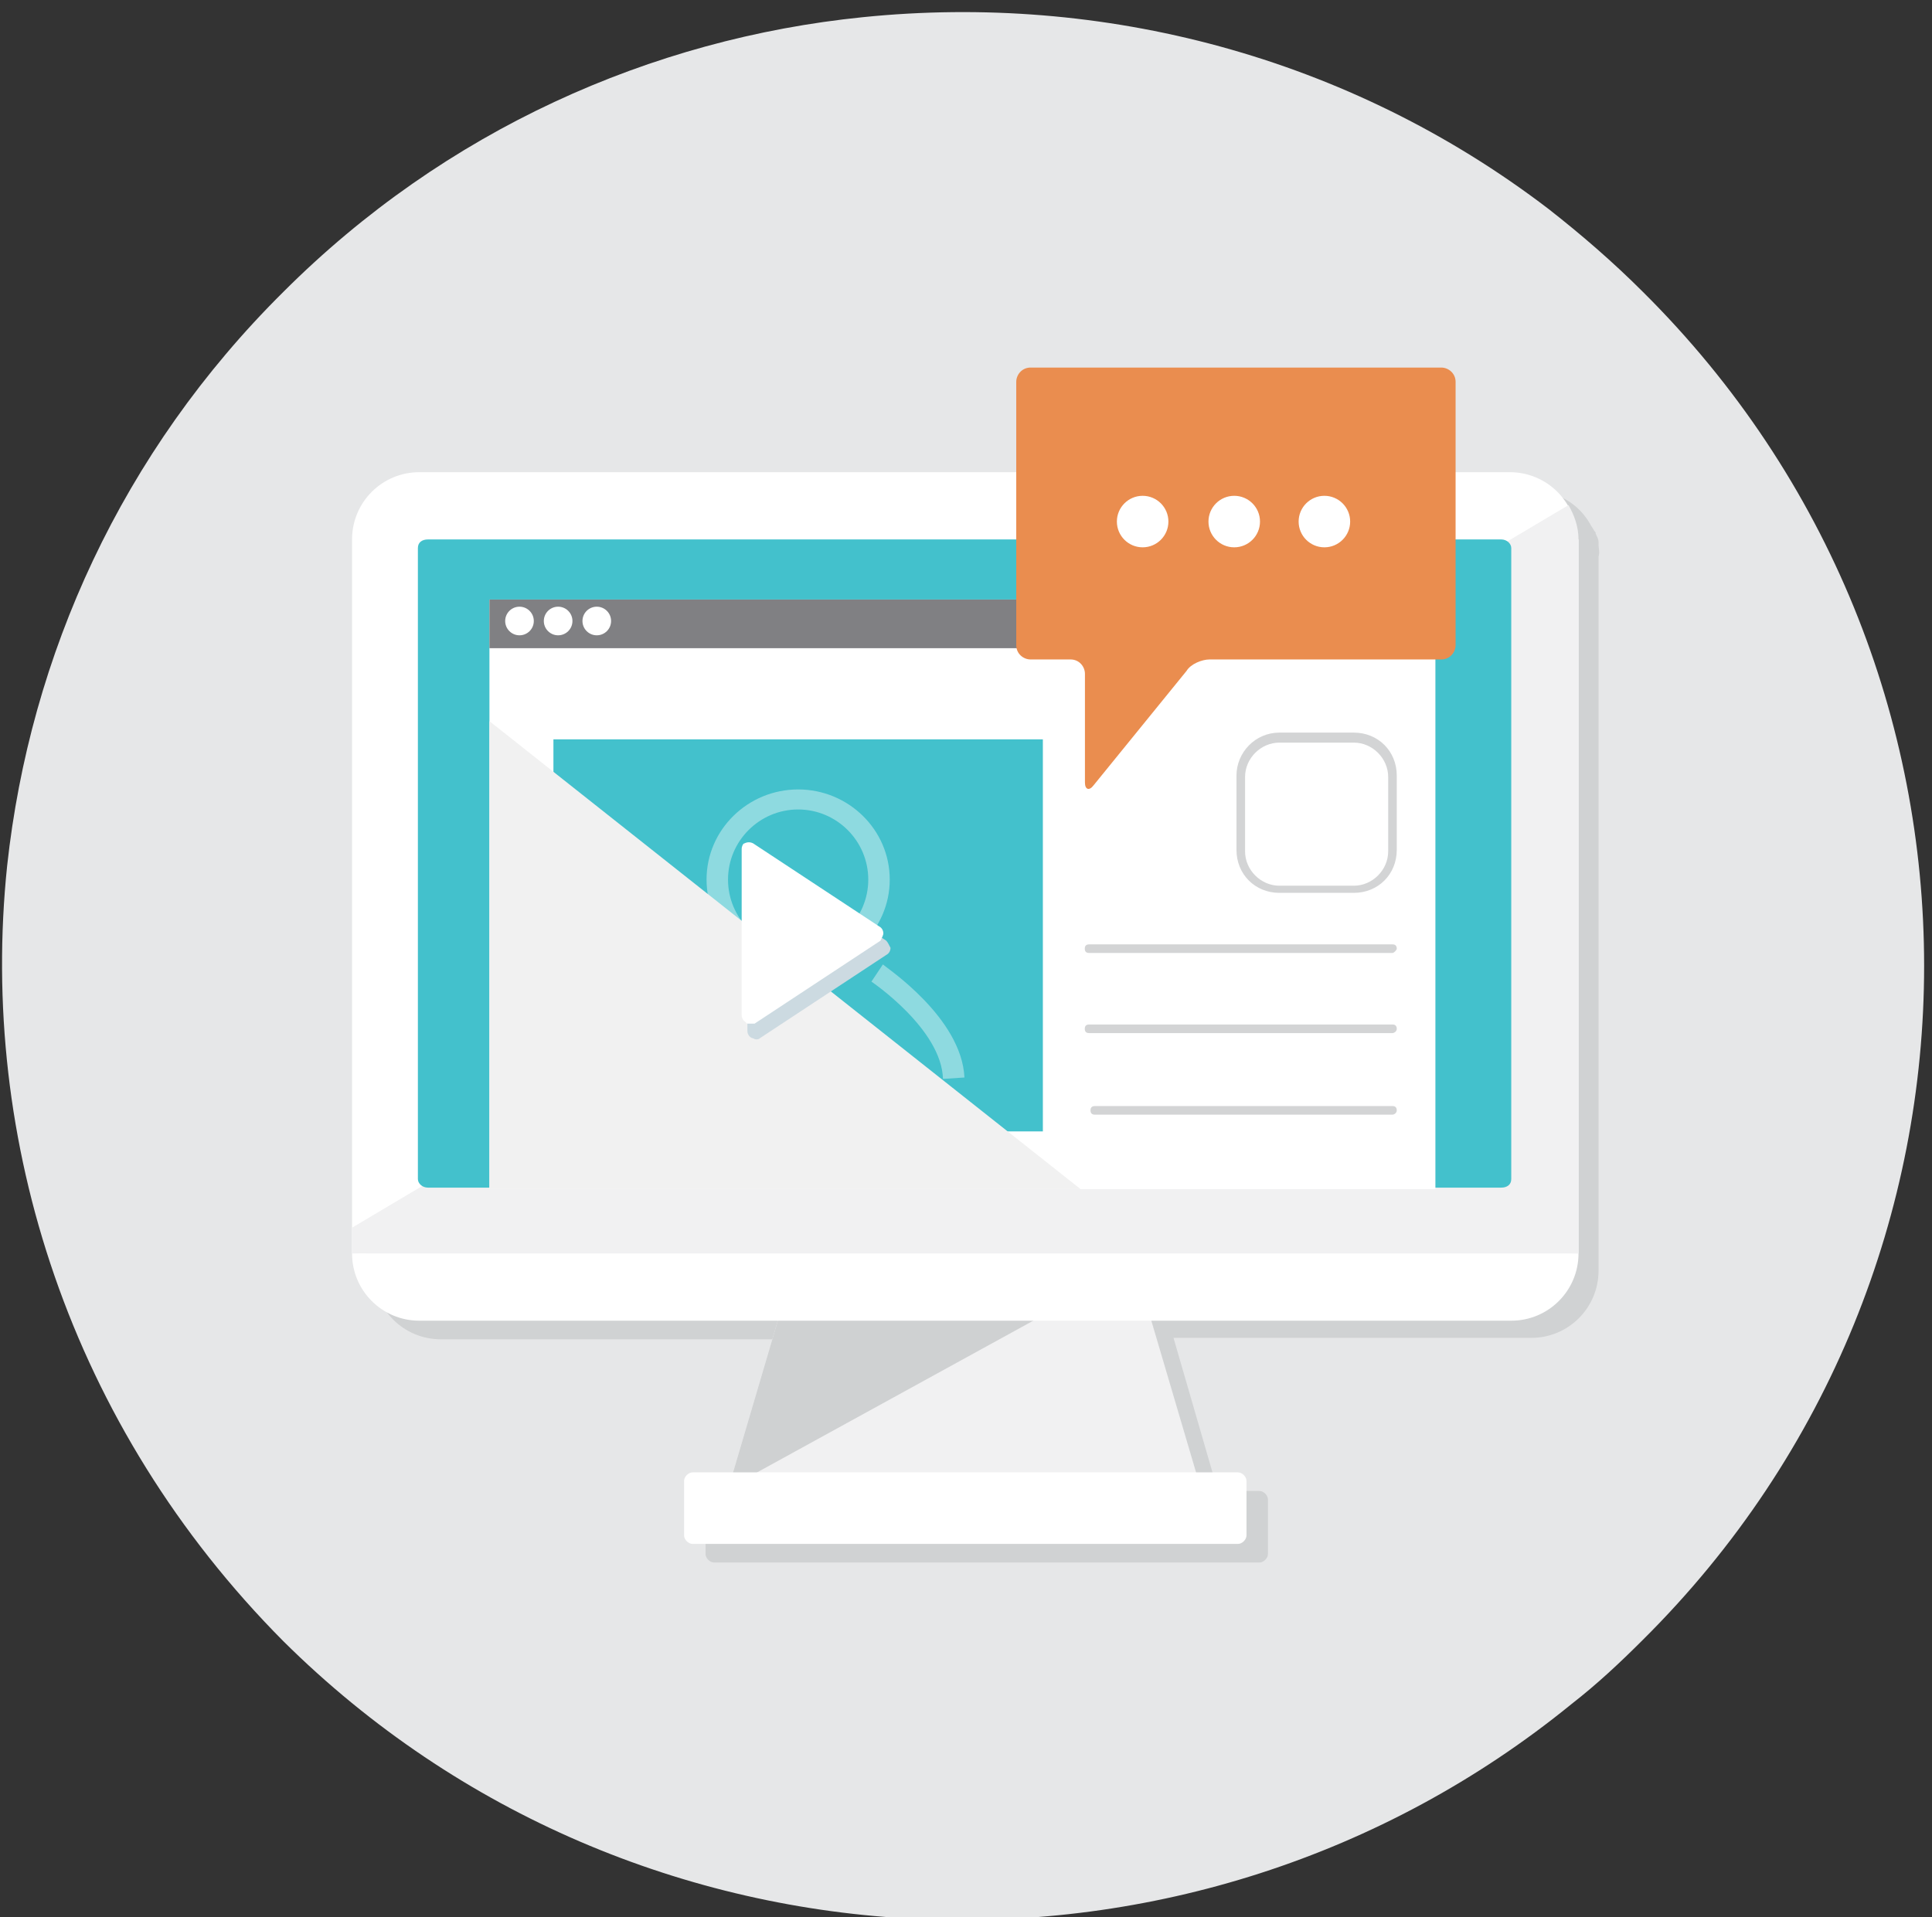 <?xml version="1.0" encoding="utf-8"?>
<!-- Generator: Adobe Illustrator 24.0.3, SVG Export Plug-In . SVG Version: 6.00 Build 0)  -->
<svg version="1.1" id="Layer_1" xmlns="http://www.w3.org/2000/svg" xmlns:xlink="http://www.w3.org/1999/xlink" x="0px" y="0px"
	 viewBox="0 0 135 134" style="enable-background:new 0 0 135 134;" xml:space="preserve">
<rect x="0" y="0" width="135" height="134" fill="#333333" stroke="none"/>
<style type="text/css">
	.st0{fill:#E6E7E8;}
	.st1{fill:#D0D2D3;}
	.st2{fill:#FFFFFF;}
	.st3{fill:#F1F1F2;}
	.st4{fill:#43C1CC;}
	.st5{fill:#CFD1D2;}
	.st6{fill:#808083;}
	.st7{fill:#D3D4D5;}
	.st8{opacity:0.4;fill:#FFFFFF;enable-background:new    ;}
	.st9{opacity:0.4;}
	.st10{fill:#F1F1F1;}
	.st11{fill:#EA8D4F;}
	.st12{fill:#CCDAE1;}
</style>
<title>Illustration/Technology/Desktop-Chat</title>
<g id="Desktop-View">
	<g id="enrollment-capabilities" transform="translate(-480, -1505)">
		<g id="Group_3_" transform="translate(212, 1505)">
			<g id="tech-8" transform="translate(268, 0)">
				<path id="Path" class="st0" d="M108.2,14.6c2.3,1.8,4.5,3.7,6.6,5.8c26.2,26,26.2,68.2,0,94.2c-1.6,1.6-3.2,3.1-5,4.5
					c-26.4,21.5-65.4,20-90-4.4C4.9,99.7-1.5,79.7,0.5,60.5c1.6-14.7,8-28.9,19.3-40.1C31.1,9.1,45.5,2.7,60.3,1.2
					C77-0.5,94.2,3.9,108.2,14.6z"/>
				<path id="Path_1_" class="st1" d="M111.7,38.1c0-0.1,0-0.2,0-0.2c0-0.2-0.1-0.4-0.2-0.6c0-0.1,0-0.1-0.1-0.2
					c-0.1-0.2-0.2-0.3-0.3-0.5l0,0c-0.8-1.4-2.3-2.3-4-2.3H30.8c-2.6,0-4.7,2.1-4.7,4.7v48.1v1.8c0,2.6,2.1,4.7,4.7,4.7h25.1
					l-3.1,10.6h-2.9c-0.3,0-0.6,0.3-0.6,0.6v3.8c0,0.3,0.3,0.6,0.6,0.6H88c0.3,0,0.6-0.3,0.6-0.6v-3.8c0-0.3-0.3-0.6-0.6-0.6h-2.9
					L82,93.5H107c2.6,0,4.7-2.1,4.7-4.7v-4.6V38.9C111.8,38.6,111.7,38.3,111.7,38.1z"/>
				<path id="Path_2_" class="st2" d="M110.2,37.7c0-2.6-2.1-4.7-4.7-4.7H29.3c-2.6,0-4.7,2.1-4.7,4.7v49.9c0,0,2.1,0.1,4.7,0.1
					h76.3c2.6,0,4.7-0.1,4.7-0.1V37.7z"/>
				<path id="Path_3_" class="st3" d="M24.6,85.8v1.8c0,0,2.1,0.1,4.7,0.1h76.3c2.6,0,4.7-0.1,4.7-0.1V37.7c0-0.9-0.3-1.7-0.7-2.4
					L24.6,85.8z"/>
				<path id="Path_4_" class="st4" d="M29.2,82.4V38.3c0-0.4,0.3-0.6,0.7-0.6h75c0.4,0,0.7,0.3,0.7,0.6v44.1c0,0.4-0.3,0.6-0.7,0.6
					h-75C29.5,83,29.2,82.7,29.2,82.4z"/>
				<polygon id="Path_5_" class="st3" points="83.9,104 50.9,104 55.5,88.4 79.3,88.4 				"/>
				<polygon id="Path_6_" class="st5" points="50.9,104 55.5,88.4 79.3,88.4 				"/>
				<path id="Path_7_" class="st2" d="M24.6,87.6L24.6,87.6c0,2.6,2.1,4.7,4.7,4.7h76.3c2.6,0,4.7-2.1,4.7-4.7l0,0H24.6z"/>
				<path id="Path_8_" class="st2" d="M86.5,107.9H48.4c-0.3,0-0.6-0.3-0.6-0.6v-3.8c0-0.3,0.3-0.6,0.6-0.6h38.1
					c0.3,0,0.6,0.3,0.6,0.6v3.8C87.1,107.6,86.8,107.9,86.5,107.9z"/>
				<rect id="Rectangle" x="34.2" y="41.9" class="st2" width="66.1" height="41.2"/>
				<rect id="Rectangle_1_" x="34.2" y="41.9" class="st6" width="66.1" height="3.4"/>
				<ellipse id="Oval" class="st2" cx="36.3" cy="43.4" rx="1" ry="1"/>
				<ellipse id="Oval_1_" class="st2" cx="39" cy="43.4" rx="1" ry="1"/>
				<ellipse id="Oval_2_" class="st2" cx="41.7" cy="43.4" rx="1" ry="1"/>
				<path id="Shape" class="st7" d="M94.6,62.4h-5.2c-1.7,0-3-1.3-3-3v-5.2c0-1.6,1.3-3,3-3h5.2c1.7,0,3,1.3,3,3v5.2
					C97.6,61.1,96.3,62.4,94.6,62.4z M89.4,51.9c-1.3,0-2.4,1.1-2.4,2.4v5.2c0,1.3,1.1,2.4,2.4,2.4h5.2c1.3,0,2.4-1.1,2.4-2.4v-5.2
					c0-1.3-1.1-2.4-2.4-2.4H89.4z"/>
				<path id="Path_9_" class="st7" d="M97.3,66.6H76.1c-0.2,0-0.3-0.1-0.3-0.3c0-0.2,0.1-0.3,0.3-0.3h21.2c0.2,0,0.3,0.1,0.3,0.3
					C97.6,66.4,97.4,66.6,97.3,66.6z"/>
				<path id="Path_10_" class="st7" d="M97.3,72.2H76.1c-0.2,0-0.3-0.1-0.3-0.3c0-0.2,0.1-0.3,0.3-0.3h21.2c0.2,0,0.3,0.1,0.3,0.3
					C97.6,72.1,97.4,72.2,97.3,72.2z"/>
				<path id="Path_11_" class="st7" d="M97.3,77.9H76.5c-0.2,0-0.3-0.1-0.3-0.3c0-0.2,0.1-0.3,0.3-0.3h20.8c0.2,0,0.3,0.1,0.3,0.3
					C97.6,77.8,97.4,77.9,97.3,77.9z"/>
				<g id="Group" transform="translate(38.571, 51.372)">
					<g>
						<rect id="Rectangle_2_" x="0.8" y="1.1" class="st4" width="32.8" height="26"/>
						<path id="Shape_1_" class="st4" d="M34.3,27.7H0.1V0.3h34.2V27.7z M1.5,26.3h31.3V1.8H1.5V26.3z"/>
					</g>
					<path id="Shape_2_" class="st8" d="M17.2,16.4c-3.5,0-6.4-2.8-6.4-6.3s2.9-6.3,6.4-6.3s6.4,2.8,6.4,6.3S20.7,16.4,17.2,16.4z
						 M17.2,5.2c-2.7,0-4.9,2.2-4.9,4.9s2.2,4.9,4.9,4.9s4.9-2.2,4.9-4.9S19.9,5.2,17.2,5.2z"/>
					<g id="Path_12_" transform="translate(4.821, 15.531)" class="st9">
						<path class="st2" d="M2.2,8.5L0.7,8.4c0.2-4.2,5.4-7.8,5.7-7.9l0.8,1.2C7.2,1.7,2.3,5,2.2,8.5z"/>
						<path class="st2" d="M22.5,8.5c-0.1-3.5-5-6.8-5-6.8l0.8-1.2c0.2,0.2,5.5,3.7,5.7,7.9L22.5,8.5z"/>
					</g>
				</g>
				<polygon id="Path_13_" class="st10" points="34.2,83.1 34.2,50.4 75.5,83.1 				"/>
				<g id="Group_1_" transform="translate(69.911, 25.088)">
					<path id="Path_14_" class="st11" d="M30.8,0.6c0.5,0,1,0.4,1,1V20c0,0.5-0.4,1-1,1H14.6c-0.5,0-1.3,0.3-1.6,0.8l-6.5,8
						c-0.3,0.4-0.6,0.3-0.6-0.2V22c0-0.5-0.4-1-1-1H2.1c-0.5,0-1-0.4-1-1V1.6c0-0.5,0.4-1,1-1H30.8z"/>
					<g id="Oval_3_" transform="translate(7.232, 8.363)">
						<ellipse class="st2" cx="2.7" cy="3" rx="1.8" ry="1.8"/>
						<ellipse class="st2" cx="9.1" cy="3" rx="1.8" ry="1.8"/>
						<ellipse class="st2" cx="15.4" cy="3" rx="1.8" ry="1.8"/>
					</g>
				</g>
				<g id="Group_2_" transform="translate(50.625, 58.54)">
					<path id="Path_15_" class="st12" d="M11.3,7.2L2.5,1.4c-0.2-0.1-0.4-0.1-0.6,0C1.7,1.5,1.6,1.7,1.6,1.9v11.6
						c0,0.2,0.1,0.4,0.3,0.5c0.1,0,0.2,0.1,0.3,0.1c0.1,0,0.2,0,0.3-0.1l8.8-5.8c0.2-0.1,0.3-0.3,0.3-0.5
						C11.5,7.5,11.4,7.3,11.3,7.2z"/>
					<path id="Path_16_" class="st2" d="M10.8,6.2L2,0.4c-0.2-0.1-0.4-0.1-0.6,0C1.3,0.4,1.2,0.6,1.2,0.8v11.6
						c0,0.2,0.1,0.4,0.3,0.5C1.5,13,1.6,13,1.7,13C1.8,13,2,13,2.1,13l8.8-5.8C11,7,11.1,6.8,11.1,6.7C11.1,6.5,11,6.3,10.8,6.2z"/>
				</g>
			</g>
		</g>
	</g>
</g>
</svg>
